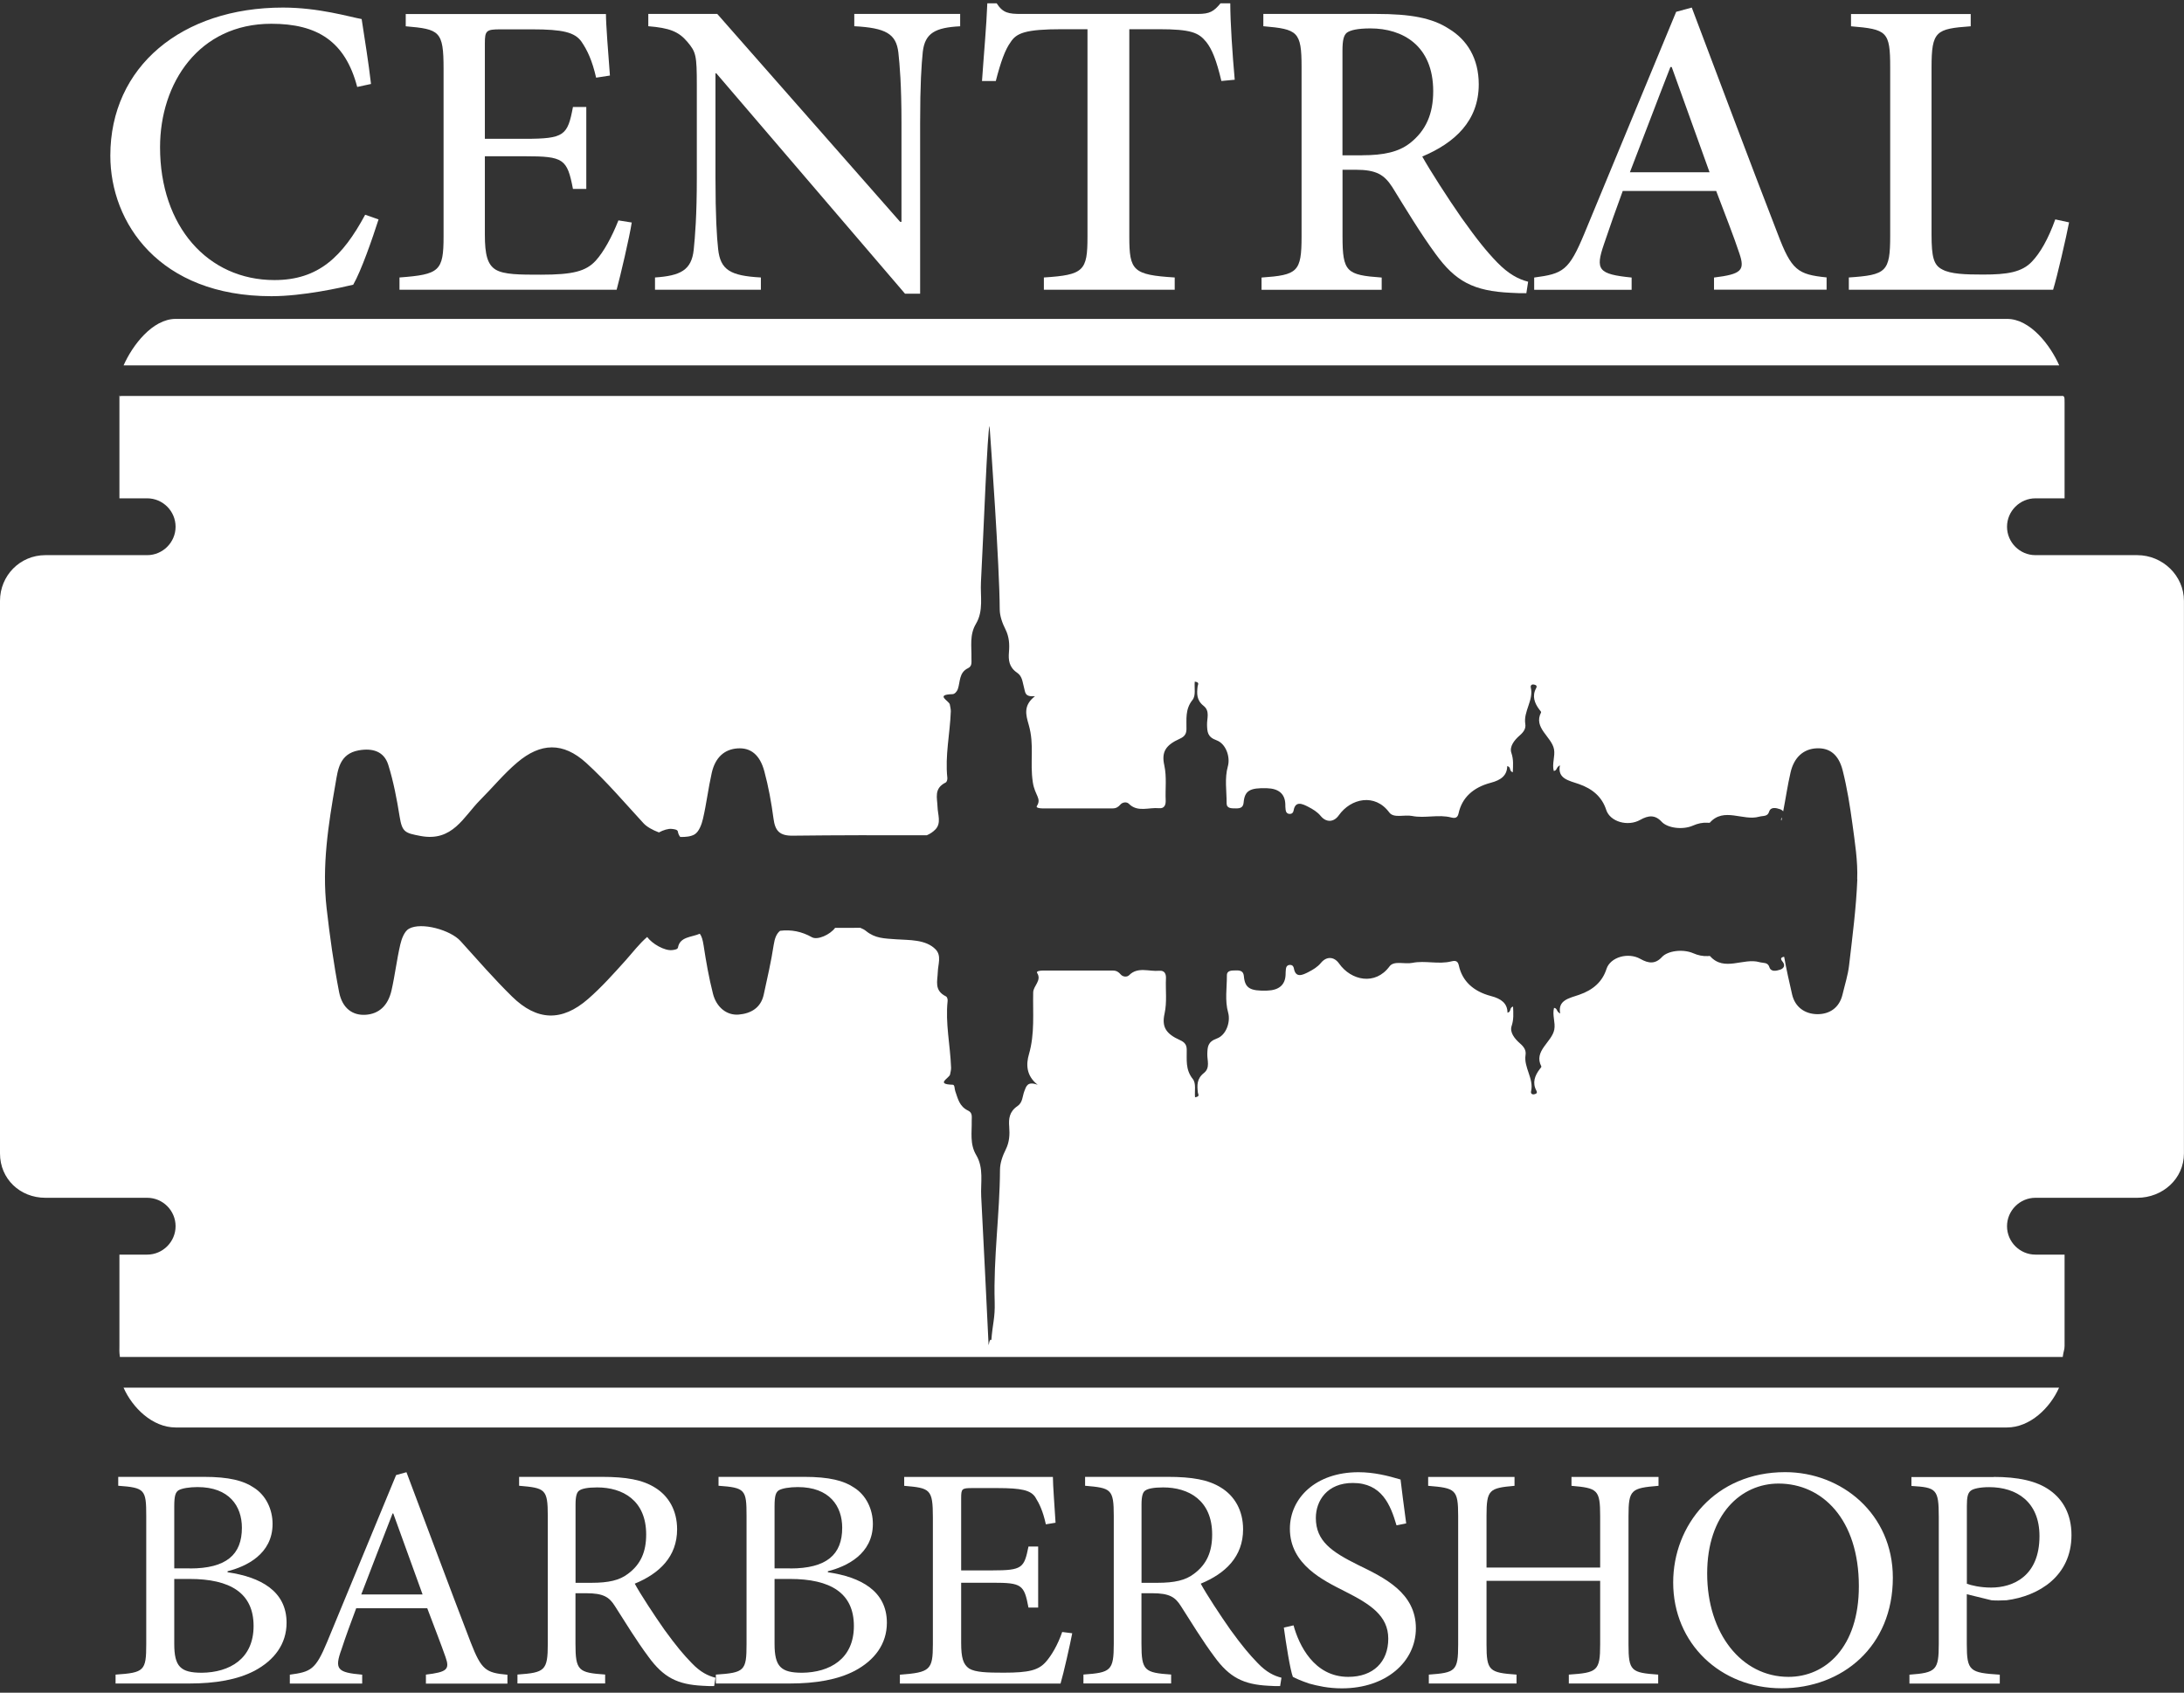 <?xml version="1.0" encoding="UTF-8"?> <svg xmlns="http://www.w3.org/2000/svg" width="329" height="255" viewBox="0 0 329 255" fill="none"><rect x="0" y="0" width="329" height="255" fill="#333333" stroke="none"/> <g clip-path="url(#clip0_2439_2)"> <path d="M34.28 236.85C39.25 237.57 43.17 239.68 43.17 244.46C43.17 247.67 41.31 250.11 38.35 251.69C35.79 253.03 32.48 253.61 28.51 253.61H17.41V252.27C21.73 251.98 22.03 251.7 22.03 247.67V228.37C22.03 224.4 21.83 224.11 17.81 223.82V222.48H30.72C34.49 222.48 36.7 223.05 38.25 224.11C40.06 225.26 41.06 227.37 41.06 229.57C41.06 234.12 37.09 235.99 34.28 236.7V236.84V236.85ZM28.61 236.28C34.13 236.28 36.44 234.17 36.44 230.15C36.44 226.89 34.53 224.02 29.76 224.02C28.5 224.02 27.4 224.21 26.9 224.5C26.45 224.79 26.25 225.31 26.25 226.89V236.27H28.61V236.28ZM26.25 247.63C26.25 251.08 27.2 251.99 30.42 251.99C34.54 251.94 38.2 249.93 38.2 244.95C38.2 239.97 34.68 237.86 28.56 237.86H26.25V247.63Z" fill="white"></path> <path d="M64.16 253.61V252.27C67.32 251.89 67.78 251.5 67.12 249.64C66.47 247.77 65.46 245.19 64.36 242.27H53.66C52.86 244.42 52.1 246.44 51.45 248.45C50.35 251.47 50.8 251.95 54.56 252.28V253.62H43.66V252.28C46.82 251.85 47.53 251.56 49.28 247.35L59.67 222.21L61.23 221.78C64.34 230.02 67.71 239.11 70.92 247.45C72.53 251.57 73.18 252 76.44 252.29V253.63H64.14L64.16 253.61ZM59.24 227.99H59.14C57.53 232.11 55.93 236.27 54.42 240.2H63.66L59.24 227.99Z" fill="white"></path> <path d="M107.59 254C106.99 254 106.43 254 105.83 253.95C102.06 253.76 99.95 252.7 97.69 249.59C95.93 247.24 94.12 244.28 92.62 241.93C91.77 240.59 90.91 240.01 88.3 240.01H86.69V247.62C86.69 251.69 87.14 251.98 91.16 252.26V253.6H77.95V252.26C82.07 251.97 82.52 251.69 82.52 247.62V228.37C82.52 224.3 82.12 224.16 78.2 223.82V222.48H90.65C94.32 222.48 96.78 222.91 98.69 224.11C100.7 225.35 102 227.51 102 230.38C102 234.5 99.34 237.04 95.62 238.57C96.47 240.15 98.58 243.36 100.09 245.51C101.9 248 102.95 249.24 104.16 250.49C105.52 251.93 106.67 252.45 107.78 252.74L107.58 253.99L107.59 254ZM89.11 238.44C91.67 238.44 93.33 238.06 94.58 237.1C96.54 235.66 97.34 233.75 97.34 231.16C97.34 225.99 93.77 224.07 89.96 224.07C88.5 224.07 87.65 224.26 87.25 224.55C86.9 224.79 86.7 225.36 86.7 226.66V238.44H89.11Z" fill="white"></path> <path d="M124.71 236.85C129.68 237.57 133.6 239.68 133.6 244.46C133.6 247.67 131.74 250.11 128.78 251.69C126.22 253.03 122.91 253.61 118.94 253.61H107.84V252.27C112.16 251.98 112.46 251.7 112.46 247.67V228.37C112.46 224.4 112.26 224.11 108.24 223.82V222.48H121.15C124.92 222.48 127.13 223.05 128.68 224.11C130.49 225.26 131.49 227.37 131.49 229.57C131.49 234.12 127.52 235.99 124.71 236.7V236.84V236.85ZM119.04 236.28C124.56 236.28 126.87 234.17 126.87 230.15C126.87 226.89 124.96 224.02 120.19 224.02C118.93 224.02 117.83 224.21 117.33 224.5C116.88 224.79 116.68 225.31 116.68 226.89V236.27H119.04V236.28ZM116.68 247.63C116.68 251.08 117.63 251.99 120.85 251.99C124.97 251.94 128.63 249.93 128.63 244.95C128.63 239.97 125.11 237.86 118.99 237.86H116.68V247.63Z" fill="white"></path> <path d="M161.52 246.05C161.22 247.63 160.21 252.13 159.76 253.62H135.56V252.28C140.13 251.95 140.53 251.56 140.53 247.68V228.62C140.53 224.31 140.13 224.17 136.21 223.83V222.49H158.61C158.61 223.69 158.86 226.94 159.01 229.39L157.55 229.63C157.1 227.62 156.6 226.57 155.94 225.51C155.24 224.5 153.88 224.17 150.27 224.17H146.45C144.89 224.17 144.79 224.27 144.79 225.7V236.57H149.51C154.03 236.57 154.28 236.19 154.93 232.98H156.39V242.17H154.93C154.28 238.72 153.93 238.43 149.56 238.43H144.79V247.48C144.79 249.73 145.09 250.74 146 251.36C146.95 251.93 148.71 251.98 151.22 251.98C155.04 251.98 156.44 251.6 157.55 250.35C158.4 249.39 159.36 247.76 160.01 245.85L161.52 246.04V246.05Z" fill="white"></path> <path d="M192.85 254C192.25 254 191.69 254 191.09 253.95C187.32 253.76 185.21 252.7 182.95 249.59C181.19 247.24 179.38 244.28 177.88 241.93C177.03 240.59 176.17 240.01 173.56 240.01H171.95V247.62C171.95 251.69 172.4 251.98 176.42 252.26V253.6H163.21V252.26C167.33 251.97 167.78 251.69 167.78 247.62V228.37C167.78 224.3 167.38 224.16 163.46 223.82V222.48H175.91C179.58 222.48 182.04 222.91 183.95 224.11C185.96 225.35 187.26 227.51 187.26 230.38C187.26 234.5 184.6 237.04 180.88 238.57C181.73 240.15 183.84 243.36 185.35 245.51C187.16 248 188.21 249.24 189.42 250.49C190.78 251.93 191.93 252.45 193.04 252.74L192.84 253.99L192.85 254ZM174.37 238.44C176.93 238.44 178.59 238.06 179.84 237.1C181.8 235.66 182.6 233.75 182.6 231.16C182.6 225.99 179.04 224.07 175.22 224.07C173.76 224.07 172.91 224.26 172.51 224.55C172.16 224.79 171.96 225.36 171.96 226.66V238.44H174.37Z" fill="white"></path> <path d="M210.37 229.77C209.47 226.71 208.16 223.4 203.79 223.4C199.92 223.4 198.22 226.08 198.22 228.67C198.22 232.17 200.63 233.79 204.6 235.76C208.52 237.67 213.29 239.93 213.29 245.29C213.29 250.32 208.82 254.34 202.14 254.34C200.08 254.34 198.47 253.96 197.22 253.62C195.96 253.19 195.21 252.85 194.76 252.61C194.36 251.61 193.71 247.49 193.4 245.19L194.86 244.85C195.66 247.77 197.92 252.61 203.1 252.61C206.87 252.61 209.13 250.36 209.13 246.86C209.13 243.36 206.37 241.64 202.6 239.73C199.39 238.1 194.31 235.71 194.31 230.3C194.31 225.7 198.18 221.78 204.65 221.78C206.96 221.78 209.07 222.31 210.98 222.88C211.18 224.6 211.43 226.47 211.83 229.49L210.37 229.78V229.77Z" fill="white"></path> <path d="M249.84 223.83C245.72 224.17 245.32 224.4 245.32 228.38V247.72C245.32 251.74 245.72 251.98 249.79 252.27V253.61H236.33V252.27C240.6 251.98 241.05 251.74 241.05 247.72V238.14H223.93V247.72C223.93 251.69 224.33 251.98 228.45 252.27V253.61H215.24V252.27C219.26 251.98 219.66 251.74 219.66 247.72V228.38C219.66 224.36 219.26 224.17 215.14 223.83V222.49H228.15V223.83C224.33 224.17 223.93 224.4 223.93 228.38V236.14H241.05V228.38C241.05 224.41 240.65 224.17 236.73 223.83V222.49H249.84V223.83Z" fill="white"></path> <path d="M285.14 237.67C285.14 248.01 277.56 254.33 268.37 254.33C259.18 254.33 252.05 247.58 252.05 238.39C252.05 229.77 258.38 221.77 268.92 221.77C277.46 221.77 285.14 228.09 285.14 237.67ZM257.17 237.05C257.17 246.05 262.34 252.61 269.42 252.61C274.99 252.61 280.02 248.16 280.02 238.96C280.02 228.86 274.5 223.49 267.92 223.49C262.3 223.49 257.17 228.09 257.17 237.04V237.05Z" fill="white"></path> <path d="M300.35 222.49C303.92 222.49 306.78 223.06 308.79 224.5C310.75 225.89 312.05 228.09 312.05 231.25C312.05 237.43 307.13 240.44 302.26 241.07C301.51 241.12 300.55 241.12 300 241.07L296.28 240.16V247.68C296.28 251.75 296.73 251.99 301.25 252.28V253.62H287.64V252.28C291.66 251.99 292.06 251.61 292.06 247.64V228.49C292.06 224.28 291.66 224.08 287.94 223.85V222.51H300.34L300.35 222.49ZM296.28 238.58C296.93 238.82 298.29 239.16 299.95 239.16C303.21 239.16 307.23 237.48 307.23 231.4C307.23 226.23 303.77 224.03 299.65 224.03C298.24 224.03 297.19 224.27 296.84 224.6C296.44 224.94 296.29 225.51 296.29 226.85V238.58H296.28Z" fill="white"></path> <path d="M26.46 215.04H302.33C305.84 215.04 308.86 212.04 310.18 209.04H18.61C19.93 212.04 22.95 215.04 26.46 215.04Z" fill="white"></path> <path d="M321.95 83.63H306.62C304.26 83.63 302.34 81.7 302.34 79.35C302.34 77 304.27 75.07 306.62 75.07H311.01V60.67C311.01 59.78 311.01 59.6 310.51 59.65H18.28C17.99 59.65 18.07 59.82 18.03 59.59C18.02 59.59 18 59.59 17.99 59.59V75.07H22.17C24.53 75.07 26.45 77 26.45 79.35C26.45 81.7 24.52 83.63 22.17 83.63H6.84C3.01 83.63 0 86.71 0 90.52V173.77C0 177.58 3 180.44 6.84 180.44H22.17C24.53 180.44 26.45 182.37 26.45 184.72C26.45 187.07 24.52 189 22.17 189H17.99V202.76C17.99 203.34 17.95 203.57 18.06 204.42H310.73C310.84 203.56 311.01 203.34 311.01 202.76V189H306.62C304.26 189 302.34 187.07 302.34 184.72C302.34 182.37 304.27 180.44 306.62 180.44H321.95C325.78 180.44 328.99 177.58 328.99 173.77V90.52C328.99 86.71 325.78 83.63 321.95 83.63ZM279.79 132.45C279.62 136.78 279.05 141.09 278.55 145.4C278.38 146.9 277.9 148.37 277.55 149.85C277.07 151.83 275.59 152.8 273.74 152.78C271.9 152.75 270.4 151.73 269.96 149.79C269.53 147.91 269.1 146.03 268.77 144.14C268.7 144.14 268.63 144.15 268.55 144.18C268.08 144.36 268.4 144.69 268.58 144.94C268.96 145.45 268.7 145.89 268.18 146.07C267.6 146.26 266.78 146.46 266.54 145.69C266.3 144.92 265.63 145.11 265.04 144.94C262.62 144.25 259.73 146.43 257.61 144.04C257.57 143.99 257.38 144.02 257.26 144.03C256.48 144.06 255.81 143.92 255.07 143.6C253.5 142.92 251.22 143.23 250.36 144.17C249.35 145.27 248.32 145.14 247.12 144.46C245.27 143.41 242.58 144.18 242 145.97C241.39 147.88 240 149.13 237.88 149.86C236.38 150.38 234.63 150.66 235.03 152.68C234.41 152.38 234.65 151.9 234.1 151.83C233.81 152.93 234.34 154.04 234.14 155.09C233.79 157 230.97 158.31 232.19 160.65C232.23 160.74 232.05 160.92 231.95 161.05C231.18 162.06 230.81 163.13 231.44 164.29C231.62 164.63 231.47 164.76 231.15 164.84C230.72 164.94 230.58 164.66 230.64 164.41C231.1 162.5 229.51 160.81 229.81 158.92C229.92 158.21 229.56 157.69 228.97 157.18C228.15 156.47 227.4 155.5 227.71 154.57C228.05 153.55 227.97 152.65 227.93 151.63C227.3 151.83 227.73 152.41 227.09 152.56C227.08 151.15 226.15 150.45 224.61 150.05C221.95 149.35 220.27 147.8 219.76 145.44C219.63 144.86 219.36 144.64 218.66 144.82C216.71 145.32 214.69 144.66 212.76 145.05C211.6 145.29 209.99 144.67 209.32 145.58C207.17 148.5 203.53 147.72 201.72 145.15C200.98 144.1 199.84 144.02 198.99 145.05C198.49 145.66 197.81 146.07 197.11 146.43C196.22 146.89 195.17 147.38 194.91 145.87C194.86 145.6 194.71 145.37 194.36 145.36C193.91 145.35 193.75 145.64 193.71 145.96C193.67 146.26 193.67 146.57 193.66 146.87C193.59 148.38 192.66 149.17 190.89 149.23C188.31 149.31 187.54 148.86 187.38 147.07C187.32 146.4 186.98 146.17 186.26 146.19C185.59 146.2 184.81 146.14 184.82 146.95C184.83 148.82 184.49 150.7 185.01 152.55C185.39 153.9 184.75 155.93 183.3 156.45C181.91 156.95 181.91 157.74 181.87 158.74C181.83 159.72 182.35 160.86 181.35 161.65C180.26 162.51 180.33 163.52 180.45 164.59C180.48 164.85 180.81 165.19 180.02 165.3C179.93 164.36 180.22 163.21 179.68 162.54C178.54 161.11 178.8 159.62 178.77 158.12C178.76 157.44 178.52 157.03 177.76 156.69C175.62 155.73 174.99 154.69 175.43 152.7C175.82 150.93 175.56 149.16 175.64 147.4C175.67 146.8 175.5 146.16 174.62 146.24C173.11 146.39 171.4 145.58 170.09 146.91C169.78 147.22 169.15 147.18 168.82 146.79C168.51 146.43 168.19 146.21 167.65 146.21C164.12 146.21 160.58 146.21 157.05 146.21C156.71 146.21 156.06 146.29 156.23 146.56C156.97 147.71 155.66 148.5 155.64 149.5C155.57 152.61 155.9 155.72 155 158.82C154.57 160.3 154.55 162.03 156.32 163.42C154.75 162.84 154.59 163.66 154.3 164.4C154.01 165.16 154.07 166.09 153.27 166.63C152.03 167.47 151.93 168.55 152.03 169.75C152.12 170.91 152.07 172.03 151.51 173.16C151.03 174.11 150.65 175.19 150.64 176.21C150.61 182.85 149.64 189.47 149.84 196.12C149.91 198.61 149.52 199.39 149.34 201.88C149.02 201.54 148.94 202.92 148.92 202.57C148.55 195.13 148.21 187.69 147.81 180.25C147.7 178.16 148.23 175.98 147.06 174.01C146.06 172.33 146.42 170.59 146.38 168.85C146.37 168.3 146.54 167.65 145.86 167.32C144.48 166.66 144.3 165.47 143.9 164.37C143.78 164.04 143.84 163.42 143.53 163.41C140.83 163.34 143.02 162.41 143.12 161.86C143.18 161.51 143.29 161.16 143.27 160.81C143.15 157.47 142.39 154.15 142.75 150.79C142.78 150.56 142.69 150.19 142.5 150.1C140.68 149.2 141.23 147.78 141.27 146.43C141.3 145.29 141.86 143.99 140.96 143.04C139.47 141.48 136.91 141.64 135 141.5C133.2 141.37 131.83 141.37 130.46 140.25C130.22 140.05 129.92 139.9 129.6 139.77C128.33 139.77 127.07 139.78 125.8 139.78C125.04 140.81 123.15 141.66 122.31 141.19C120.77 140.32 119.18 140.01 117.51 140.22C116.97 140.65 116.7 141.36 116.55 142.34C116.17 144.85 115.59 147.34 115.05 149.83C114.62 151.81 113.14 152.68 111.28 152.84C109.49 152.99 107.92 151.75 107.4 149.69C106.79 147.29 106.36 144.85 105.99 142.41C105.86 141.57 105.7 141.03 105.42 140.66C104.2 141.2 102.42 141.09 102.13 142.74C102.08 143.02 101.6 143.09 101.22 143.13C100.11 143.24 98.26 142.2 97.49 141.15C96.32 142.15 95.33 143.46 94.25 144.67C92.44 146.68 90.63 148.71 88.59 150.49C84.64 153.93 80.89 153.81 77.13 150.12C74.42 147.46 71.92 144.58 69.37 141.76C67.87 140.1 63.48 138.86 61.6 139.91C60.92 140.29 60.5 141.42 60.3 142.28C59.77 144.56 59.5 146.9 58.98 149.19C58.45 151.52 57.06 152.74 55.09 152.87C53.14 153 51.56 151.92 51.08 149.44C50.27 145.26 49.68 141.03 49.2 136.8C48.48 130.46 49.46 124.2 50.55 117.99C50.9 115.99 51.12 113.57 54.02 113.04C56.14 112.66 57.85 113.19 58.49 115.22C59.28 117.75 59.78 120.38 60.2 123.01C60.58 125.38 61.03 125.49 63.33 125.93C68.18 126.86 69.81 123.05 72.34 120.51C74.21 118.64 75.9 116.57 77.91 114.87C81.45 111.86 84.84 111.78 88.3 114.92C91.39 117.73 94.11 120.95 96.95 124.03C97.43 124.55 98.28 125.03 99.26 125.4C99.94 125.04 100.66 124.81 101.2 124.87C101.58 124.91 102.06 124.97 102.11 125.26C102.17 125.61 102.3 125.87 102.47 126.08C103.32 126.11 104.08 126.01 104.61 125.71C105.29 125.32 105.7 124.2 105.9 123.33C106.43 121.05 106.7 118.71 107.22 116.42C107.75 114.09 109.14 112.87 111.11 112.74C113.05 112.61 114.46 113.66 115.14 116.19C115.77 118.52 116.2 120.91 116.52 123.31C116.76 125.12 117.39 125.92 119.44 125.89C126.16 125.81 132.89 125.81 139.61 125.83C140.1 125.62 140.54 125.34 140.92 124.94C141.83 123.99 141.26 122.69 141.23 121.55C141.19 120.2 140.64 118.78 142.46 117.88C142.64 117.79 142.73 117.42 142.71 117.19C142.34 113.83 143.11 110.51 143.23 107.17C143.24 106.82 143.14 106.47 143.08 106.12C142.98 105.57 140.78 104.65 143.49 104.57C143.81 104.57 144.16 104.17 144.28 103.83C144.67 102.73 144.44 101.32 145.82 100.66C146.5 100.34 146.32 99.68 146.34 99.13C146.38 97.39 146.02 95.65 147.02 93.97C148.19 92 147.66 89.82 147.77 87.73C148.17 80.29 148.75 64.54 149.07 64.2C149.25 66.69 150.57 85.13 150.6 91.77C150.6 92.79 150.99 93.87 151.47 94.82C152.03 95.95 152.09 97.07 151.99 98.23C151.89 99.42 151.99 100.51 153.23 101.35C154.02 101.89 154.03 102.77 154.26 103.58C154.47 104.34 154.35 105 155.91 104.88C154.13 106.26 154.53 107.67 154.96 109.16C155.86 112.26 155.11 114.79 155.59 117.87C155.89 119.83 156.94 120.27 156.19 121.43C156.02 121.7 156.66 121.78 157.01 121.78C160.55 121.78 164.08 121.78 167.61 121.78C168.14 121.78 168.47 121.56 168.78 121.2C169.11 120.82 169.74 120.77 170.05 121.08C171.36 122.41 173.07 121.6 174.58 121.75C175.45 121.84 175.62 121.19 175.6 120.59C175.52 118.82 175.78 117.06 175.39 115.28C174.95 113.29 175.58 112.25 177.72 111.29C178.48 110.95 178.71 110.53 178.73 109.86C178.76 108.36 178.5 106.87 179.64 105.44C180.18 104.77 179.89 103.62 179.98 102.68C180.77 102.79 180.44 103.13 180.41 103.39C180.29 104.46 180.22 105.47 181.31 106.33C182.31 107.12 181.79 108.26 181.83 109.23C181.87 110.23 181.87 111.02 183.26 111.52C184.7 112.04 185.35 114.07 184.97 115.42C184.45 117.27 184.79 119.15 184.78 121.02C184.78 121.83 185.56 121.77 186.22 121.78C186.94 121.79 187.28 121.56 187.34 120.9C187.5 119.11 188.27 118.66 190.85 118.74C192.62 118.79 193.55 119.58 193.62 121.1C193.63 121.4 193.62 121.71 193.67 122.01C193.72 122.33 193.87 122.62 194.32 122.61C194.67 122.6 194.82 122.37 194.87 122.1C195.13 120.6 196.18 121.08 197.07 121.54C197.77 121.9 198.45 122.31 198.95 122.92C199.8 123.95 200.94 123.87 201.68 122.82C203.5 120.25 207.13 119.47 209.28 122.39C209.95 123.3 211.56 122.69 212.72 122.92C214.65 123.31 216.67 122.64 218.62 123.15C219.31 123.33 219.59 123.11 219.72 122.53C220.23 120.17 221.91 118.62 224.57 117.92C226.11 117.52 227.03 116.82 227.05 115.41C227.7 115.55 227.26 116.13 227.89 116.34C227.93 115.32 228.02 114.42 227.67 113.4C227.36 112.47 228.11 111.5 228.93 110.79C229.52 110.28 229.89 109.75 229.77 109.05C229.47 107.16 231.06 105.47 230.6 103.56C230.54 103.31 230.68 103.03 231.11 103.13C231.43 103.2 231.58 103.34 231.4 103.68C230.77 104.84 231.14 105.91 231.91 106.92C232.01 107.05 232.19 107.23 232.15 107.32C230.94 109.66 233.75 110.97 234.1 112.88C234.29 113.93 233.77 115.04 234.06 116.14C234.61 116.07 234.37 115.6 234.99 115.29C234.58 117.31 236.34 117.59 237.84 118.11C239.95 118.84 241.34 120.09 241.96 122C242.54 123.8 245.23 124.56 247.08 123.51C248.29 122.83 249.31 122.7 250.32 123.8C251.19 124.74 253.47 125.06 255.03 124.37C255.77 124.05 256.44 123.9 257.22 123.94C257.34 123.94 257.53 123.98 257.57 123.93C259.69 121.54 262.58 123.72 265 123.03C265.6 122.86 266.27 123.05 266.5 122.28C266.74 121.51 267.56 121.7 268.14 121.9C268.35 121.97 268.52 122.09 268.62 122.23C269 120.28 269.28 118.31 269.73 116.37C270.26 114.06 271.7 112.82 273.66 112.73C275.58 112.64 276.96 113.62 277.58 116.05C278.25 118.7 278.68 121.41 279.05 124.12C279.42 126.89 279.88 129.71 279.77 132.48L279.79 132.45Z" fill="white"></path> <path d="M302.34 48.04H26.47C22.96 48.04 19.94 52.04 18.62 55.04H310.2C308.88 52.04 305.86 48.04 302.35 48.04H302.34Z" fill="white"></path> <path d="M268.35 123.62C268.38 123.49 268.41 123.37 268.43 123.25C268.43 123.21 268.44 123.18 268.45 123.14C268.33 123.3 268.23 123.48 268.35 123.62Z" fill="white"></path> <path d="M57.03 33.04C56.09 35.98 54.42 40.78 53.21 42.89C51.33 43.34 45.64 44.62 40.88 44.62C23.99 44.62 16.62 33.56 16.62 23.46C16.61 10.03 27.4 1.14 42.62 1.14C48.05 1.14 52.67 2.55 54.48 2.87C55.02 6.45 55.48 9.13 55.89 12.65L53.81 13.1C52 6.2 47.78 3.58 40.87 3.58C29.94 3.58 24.11 12.53 24.11 22.18C24.11 34.07 31.28 42.19 41.34 42.19C47.98 42.19 51.6 38.67 55.01 32.35L57.02 33.05L57.03 33.04Z" fill="white"></path> <path d="M95.17 33.49C94.83 35.73 93.43 41.67 92.89 43.65H60.18V41.8C66.21 41.35 66.82 40.84 66.82 35.6V10.35C66.82 4.66 66.22 4.4 61.12 3.96V2.11H91.28C91.28 3.64 91.62 7.99 91.88 11.38L89.8 11.7C89.2 9.08 88.46 7.54 87.59 6.27C86.58 4.86 84.77 4.42 80.15 4.42H75.39C73.25 4.42 73.04 4.61 73.04 6.53V20.91H79.07C85.04 20.91 85.5 20.4 86.31 16.12H88.32V28.46H86.31C85.44 23.92 84.9 23.54 79.07 23.54H73.04V35.37C73.04 38.37 73.44 39.85 74.65 40.61C75.92 41.38 78.27 41.38 81.49 41.38C86.32 41.38 88.26 40.87 89.74 39.27C90.95 37.93 92.15 35.75 93.16 33.2L95.17 33.52V33.49Z" fill="white"></path> <path d="M144.64 3.96C140.89 4.15 139.34 4.98 139.01 7.8C138.81 9.78 138.61 12.66 138.61 18.54V44.24H136.33L107.91 11.05H107.78V26.78C107.78 32.6 107.98 35.67 108.18 37.52C108.52 40.65 109.99 41.55 114.62 41.8V43.65H98.67V41.8C102.49 41.54 104.17 40.71 104.5 37.64C104.7 35.66 104.97 32.59 104.97 26.77V12.84C104.97 8.3 104.84 7.85 103.56 6.32C102.22 4.72 100.81 4.21 97.66 3.95V2.1H108.05L135.6 33.42H135.8V18.52C135.8 12.7 135.53 9.76 135.33 7.91C135 5.1 133.45 4.2 128.69 3.95V2.1H144.64V3.95V3.96Z" fill="white"></path> <path d="M183.99 12.2C183.25 9.07 182.58 7.41 181.71 6.32C180.57 4.91 179.43 4.4 174.54 4.4H170.12V35.66C170.12 40.77 170.66 41.41 176.96 41.8V43.65H157.25V41.8C163.28 41.42 163.82 40.78 163.82 35.66V4.4H160C154.44 4.4 153.1 4.98 152.22 6.38C151.42 7.47 150.75 9.32 150.01 12.2H147.93C148.2 8.24 148.6 3.95 148.73 0.5H150.14C151.08 1.97 151.95 2.1 153.83 2.1H180.44C182.25 2.1 182.85 1.72 183.86 0.5H185.33C185.33 3.38 185.66 8.23 186 12.01L183.99 12.2Z" fill="white"></path> <path d="M229.91 44.17C229.17 44.17 228.44 44.17 227.63 44.11C221.93 43.85 219.25 42.38 216.24 38.23C214.03 35.23 211.68 31.33 209.74 28.19C208.53 26.34 207.39 25.57 204.18 25.57H202.24V35.61C202.24 40.98 202.84 41.43 208.14 41.81V43.66H190.04V41.81C195.47 41.43 196.07 40.98 196.07 35.61V10.09C196.07 4.72 195.47 4.4 190.31 3.95V2.1H207.34C212.43 2.1 215.72 2.68 218.27 4.34C221.02 6 222.76 8.82 222.76 12.71C222.76 18.21 219.14 21.53 214.25 23.58C215.39 25.63 218.14 29.91 220.15 32.79C222.56 36.18 223.97 37.9 225.51 39.5C227.25 41.29 228.73 42.06 230.2 42.44L229.93 44.17H229.91ZM205.18 23.39C208.47 23.39 210.68 22.88 212.35 21.6C214.83 19.68 215.9 17.12 215.9 13.74C215.9 6.84 211.27 4.28 206.45 4.28C204.51 4.28 203.43 4.54 202.9 4.92C202.43 5.3 202.23 6.01 202.23 7.67V23.4H205.18V23.39Z" fill="white"></path> <path d="M258.2 43.66V41.81C262.36 41.3 262.89 40.72 262.02 38.17C261.22 35.74 259.94 32.48 258.53 28.77H244.45C243.44 31.52 242.51 34.14 241.63 36.76C240.29 40.66 240.76 41.3 245.79 41.81V43.66H231.11V41.81C235.47 41.23 236.34 40.79 238.68 35.16L252.5 1.78L254.85 1.14C259.01 12.14 263.5 24.15 267.79 35.21C269.87 40.71 270.81 41.35 275.16 41.79V43.64H258.2V43.66ZM251.83 10.1H251.63C249.55 15.41 247.54 20.78 245.53 25.95H257.53L251.83 10.1Z" fill="white"></path> <path d="M311.69 33.49C311.29 35.6 309.88 41.74 309.28 43.65H278.51V41.8C284.14 41.42 284.74 40.97 284.74 35.53V10.16C284.74 4.73 284.27 4.41 278.84 3.96V2.11H296.87V3.96C291.64 4.34 290.97 4.66 290.97 10.16V35.35C290.97 38.74 291.3 39.95 292.58 40.59C293.85 41.29 296.06 41.36 298.75 41.36C302.3 41.36 304.58 41.04 306.12 39.38C307.33 38.1 308.53 36.06 309.61 33.05L311.69 33.5V33.49Z" fill="white"></path> </g> <defs> <clipPath id="clip0_2439_2"> <rect width="329" height="254.58" fill="white"></rect> </clipPath> </defs> </svg> 